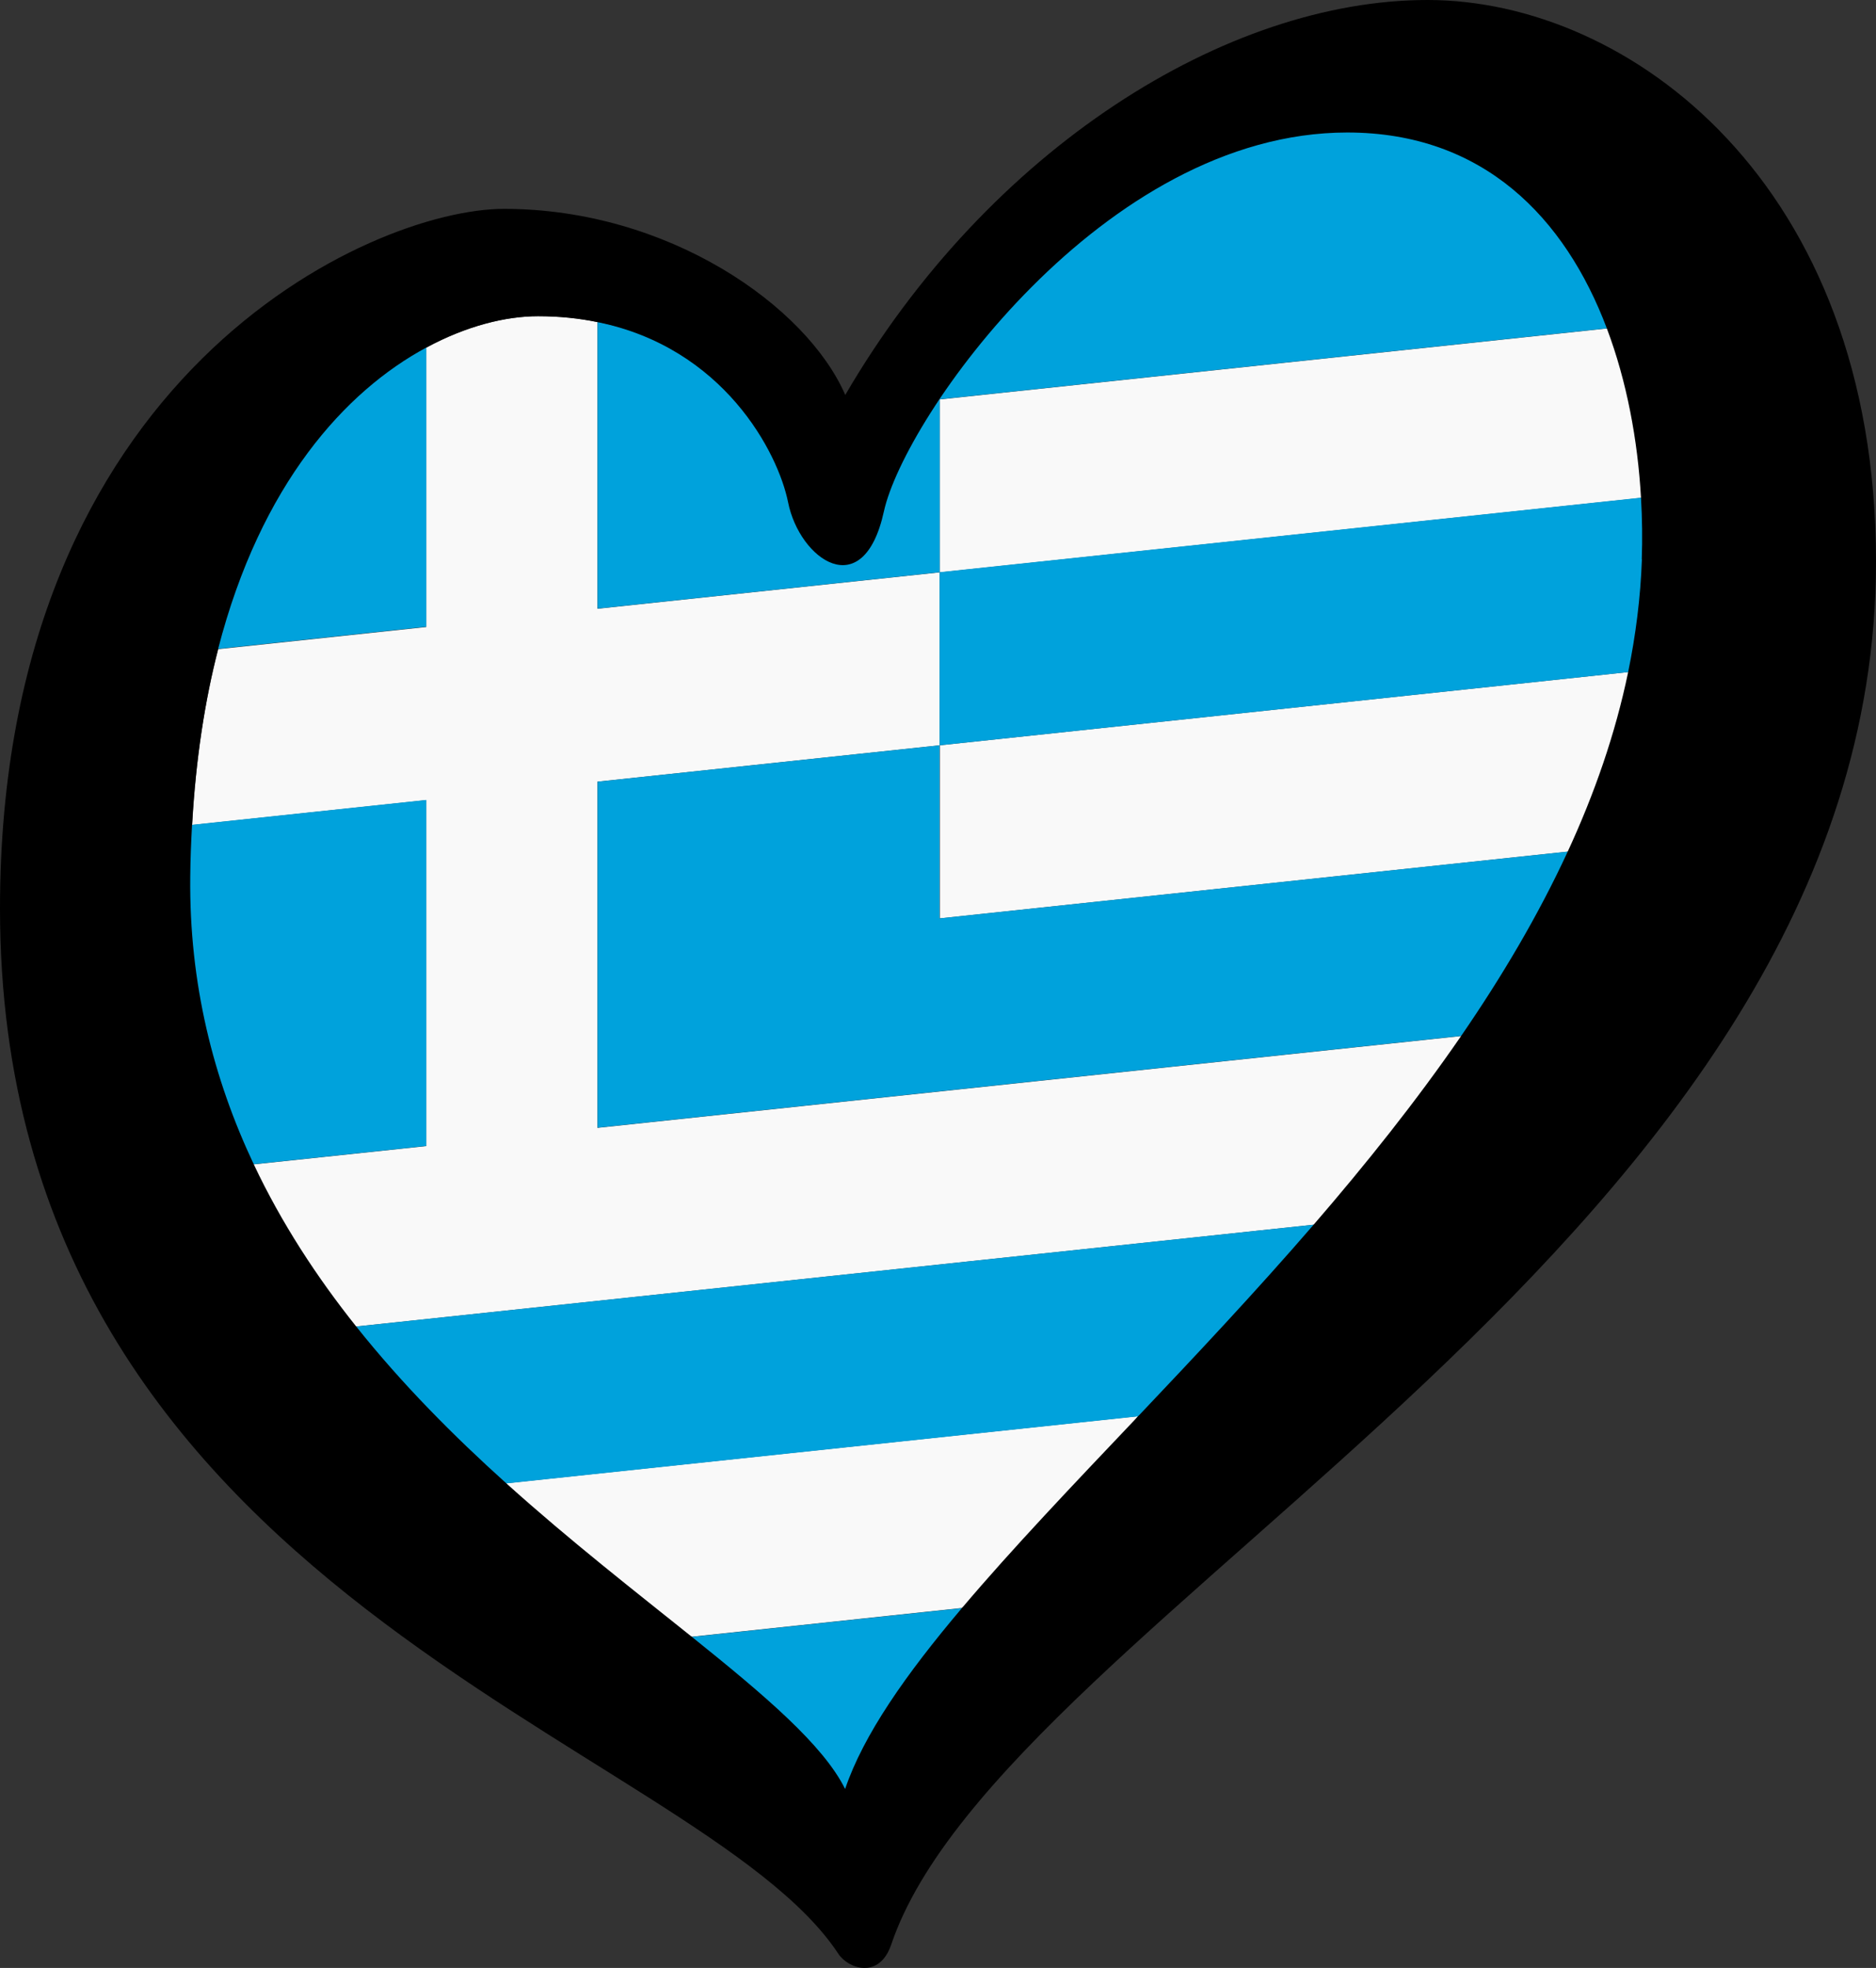 <?xml version="1.0" encoding="utf-8"?>
<svg id="LOGO_LAYER" viewBox="0 0 125.33 131.443" version="1.1" width="125.33" height="131.443" xmlns="http://www.w3.org/2000/svg">
  <rect x="0" y="0" width="125.33" height="131.443" fill="#333333" stroke="none"/>
  <defs id="defs1">
    <style id="style1">.cls-1{fill:#f9f9f9;}.cls-2{fill:#00a2dc;}</style>
  </defs>
  <g id="LOGO_GROUP" transform="translate(-232.76,-97.88)">
    <g id="SELECT_FLAG_HERE">
      <g id="BLACK_FLAG">
        <path class="cls-1" d="M 278.97 207.2 L 297.01 205.28 C 302.389 201.32 305.332 197.05 308.78 192.47 L 266.58 196.95 C 269.155 202.28 273.927 205.289 278.96 207.19 L 278.97 207.2 Z" id="path1"/>
        <path class="cls-1" d="M 272.67 173.2 L 272.67 150.09 L 295.53 147.66 L 295.53 136.11 L 272.67 138.54 L 272.67 119.39 C 271.45 119.14 270.13 119 268.71 119 C 266.56 119 263.94 119.64 261.24 121.1 L 261.24 139.76 L 247.34 141.24 C 246.45 144.67 245.84 148.57 245.6 152.98 L 261.24 151.32 L 261.24 174.43 L 249.72 175.65 C 247.376 175.538 254.565 186.719 256.56 186.48 L 320.53 179.68 C 323.781 179.606 332.203 167.362 330.38 167.08 L 272.69 173.21 L 272.67 173.2 Z" id="path2"/>
        <path class="cls-1" d="M 295.54 159.22 L 337.5 154.76 C 340.124 155.1 342.91 142.878 341.54 142.77 L 295.55 147.66 L 295.55 159.22 L 295.54 159.22 Z" id="path3"/>
        <path class="cls-1" d="M 295.54 124.55 L 295.54 136.11 L 342.41 131.13 C 344.014 131.282 342.379 118.985 340.13 119.82 L 295.54 124.56 L 295.54 124.55 Z" id="path4"/>
        <path class="cls-2" d="M 266.59 196.96 L 308.79 192.48 C 314.216 188.122 319.581 184.089 320.52 179.68 L 256.55 186.48 C 254.551 186.864 261.234 194.026 266.59 196.97 L 266.59 196.96 Z" id="path5"/>
        <path class="cls-2" d="M 289.23 219.961 C 289.23 219.961 299.389 206.978 297.02 205.29 L 278.98 207.21 C 278.073 208.872 289.23 219.961 289.23 219.961 Z" id="path6"/>
        <path class="cls-2" d="M 261.24 120.09 C 253.949 121.766 244.589 139.726 247.34 141.22 L 261.24 139.74 L 261.24 120.09 Z" id="path7"/>
        <path class="cls-2" d="M 261.24 151.31 L 245.6 152.97 C 243.246 154.09 245.037 169.97 249.72 175.64 L 261.24 174.42 L 261.24 151.31 Z" id="path8"/>
        <path class="cls-2" d="M 295.54 136.11 L 295.54 124.55 L 340.13 119.81 C 343.154 114.295 332.271 105.845 322.951 105.914 C 306.641 106.034 289.14 127.871 289.14 127.871 C 289.14 127.871 281.12 121.09 272.68 119.38 L 272.68 138.53 L 295.54 136.1 L 295.54 136.11 Z" id="path9"/>
        <path class="cls-2" d="M 295.54 147.66 L 272.68 150.09 L 272.68 173.2 L 295.54 170.77 L 330.37 167.07 C 335.5 163.705 336.908 159.203 337.49 154.76 L 295.53 159.22 L 295.53 147.66 L 295.54 147.66 Z" id="path10"/>
        <path class="cls-2" d="M 295.54 147.66 L 341.53 142.77 C 344.141 142.871 344.791 131.21 342.4 131.12 L 295.53 136.1 L 295.53 147.65 L 295.54 147.66 Z" id="path11"/>
        <path d="m 328.12,97.88 c -13.42,0 -29.29,9.91 -38.89,26.38 -2.59,-5.95 -11.83,-12.43 -22.8,-12.43 -8.84,0 -33.67,11.05 -33.67,46.73 0,46.05 46.59,55.51 56.01,69.82 0.65,0.99 2.73,1.73 3.53,-0.62 7.51,-22.18 65.79,-47.24 65.79,-92.37 0,-25.31 -16.53,-37.51 -29.95,-37.51 z m 14.33,37.36 c -0.09,2.55 -0.41,5.06 -0.92,7.54 -0.85,4.1 -2.24,8.1 -4.04,11.99 -1.96,4.24 -4.39,8.34 -7.12,12.31 -3.01,4.37 -6.37,8.57 -9.85,12.6 -3.88,4.49 -7.9,8.76 -11.73,12.8 -4.34,4.57 -8.42,8.85 -11.77,12.81 -3.75,4.43 -6.58,8.47 -7.8,12.08 -1.46,-2.94 -5.35,-6.24 -10.25,-10.17 -3.75,-3.01 -8.09,-6.38 -12.38,-10.24 -3.5,-3.15 -6.96,-6.62 -10.04,-10.49 -2.64,-3.31 -4.99,-6.91 -6.84,-10.83 -2.68,-5.68 -4.32,-12.04 -4.24,-19.21 0.01,-1.19 0.06,-2.34 0.12,-3.46 0.25,-4.41 0.86,-8.31 1.74,-11.74 2.85,-11.04 8.52,-17.23 13.9,-20.13 2.7,-1.46 5.33,-2.1 7.47,-2.1 1.42,0 2.74,0.14 3.96,0.39 8.44,1.71 12.08,8.71 12.75,12.04 0.76,3.81 5.03,6.86 6.4,0.61 1.37,-6.25 14.65,-25.31 30.96,-25.31 9.08,0 14.55,5.69 17.34,13.09 1.33,3.53 2.06,7.44 2.28,11.31 0.08,1.38 0.1,2.76 0.05,4.11 z" id="path12"/>
      </g>
    </g>
  </g>
</svg>